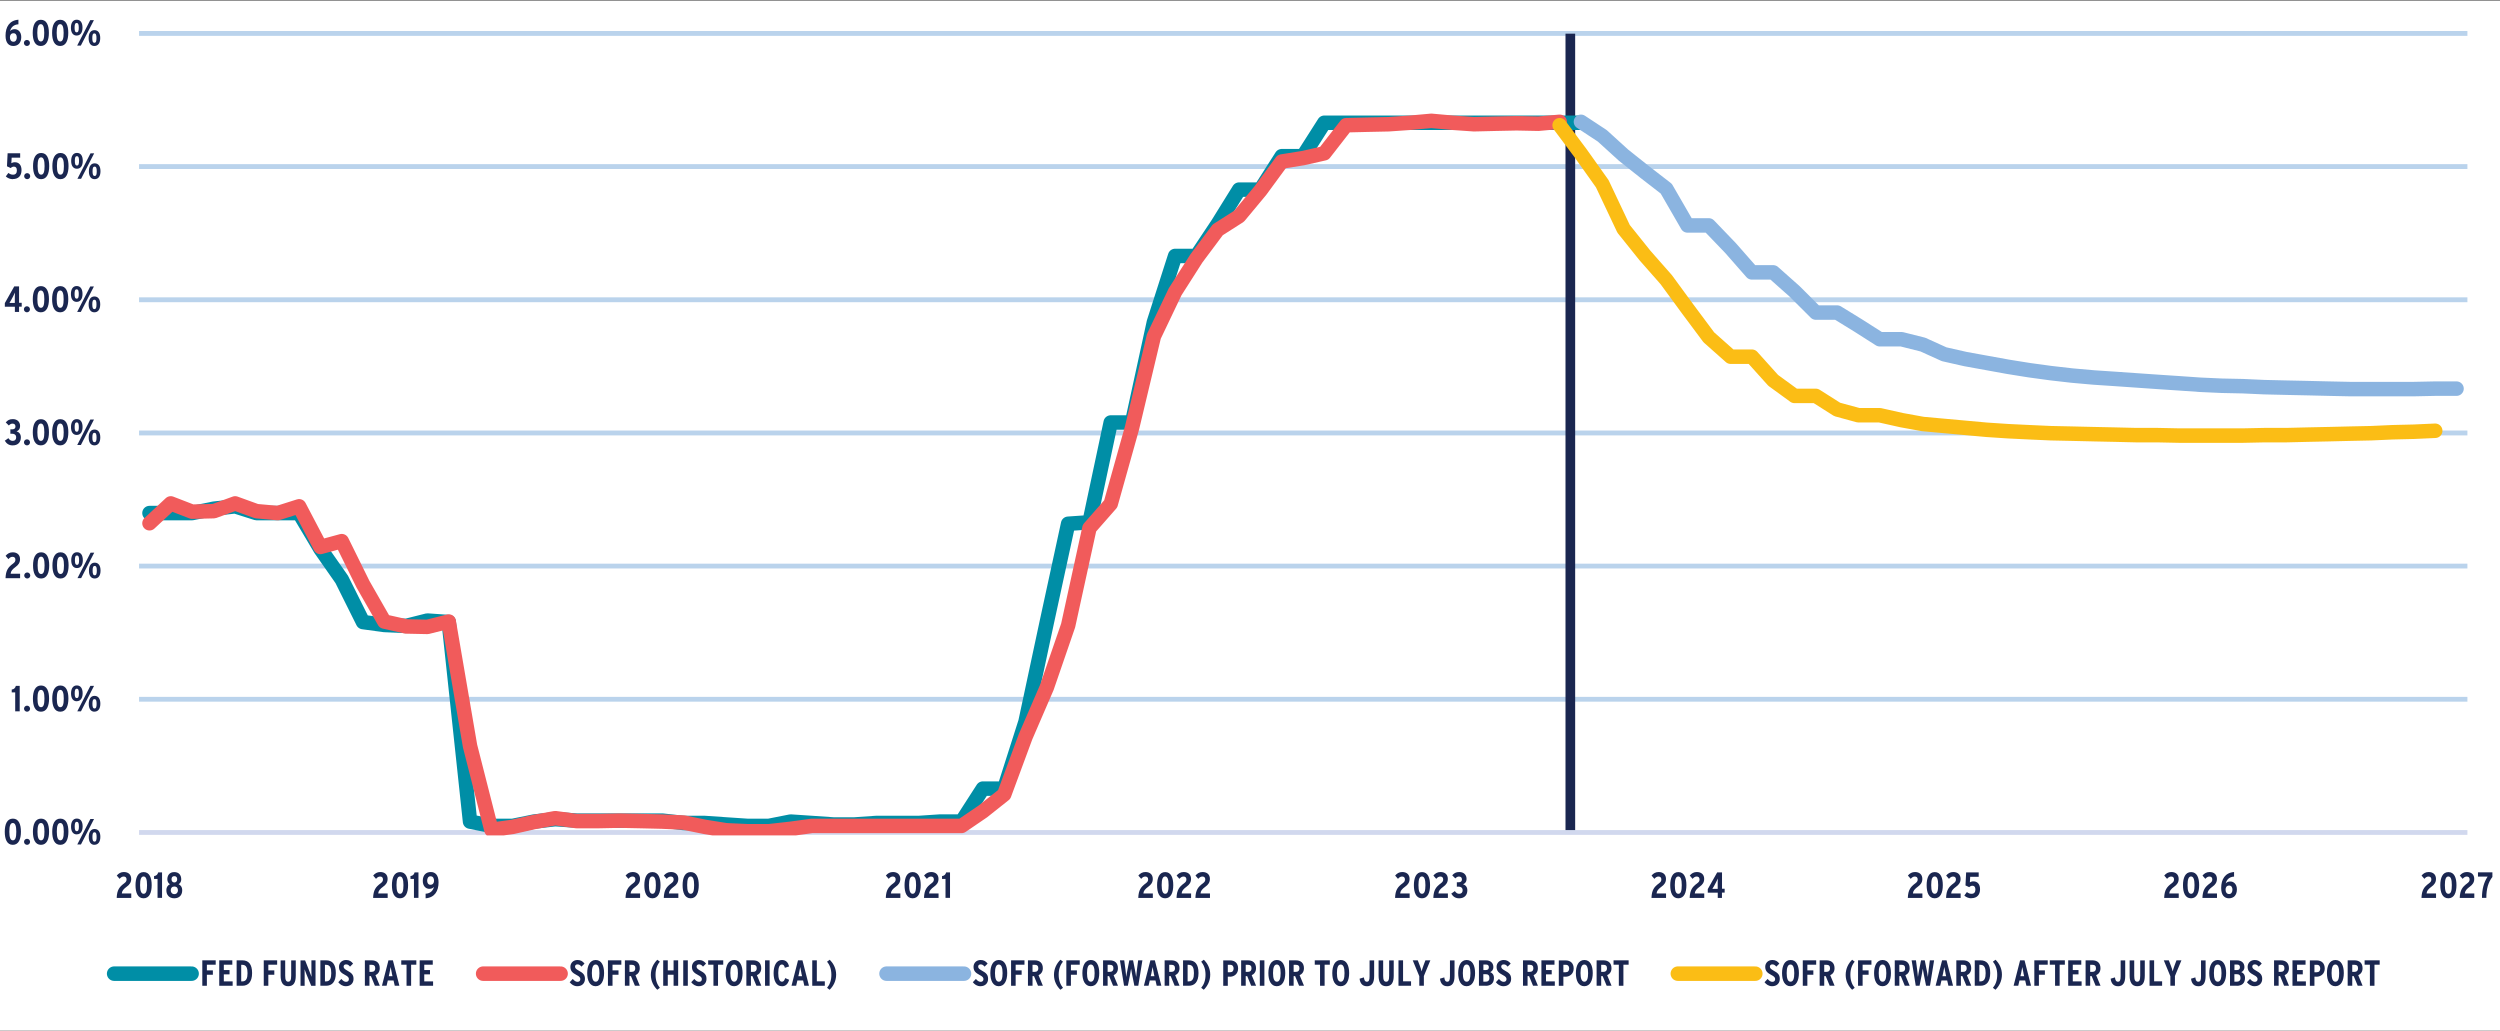 <?xml version="1.0" encoding="UTF-8"?>
<svg xmlns="http://www.w3.org/2000/svg" xmlns:xlink="http://www.w3.org/1999/xlink" id="Layer_1" viewBox="0 0 388.15 160">
  <rect x="0" y="0" width="388.15" height="160" fill="#333333" stroke="none"/>
  <defs>
    <style>.cls-1{clip-path:url(#clippath-45);}.cls-2{clip-path:url(#clippath-20);}.cls-3{clip-path:url(#clippath-11);}.cls-4{clip-path:url(#clippath-16);}.cls-5{clip-path:url(#clippath-33);}.cls-6{clip-path:url(#clippath-47);}.cls-7{stroke:#fbbd15;}.cls-7,.cls-8,.cls-9,.cls-10,.cls-11,.cls-12,.cls-13,.cls-14,.cls-15{fill:none;}.cls-7,.cls-8,.cls-11,.cls-12,.cls-13,.cls-14,.cls-15{stroke-linejoin:round;}.cls-7,.cls-11,.cls-13,.cls-15{stroke-linecap:round;stroke-width:2.25px;}.cls-16{clip-path:url(#clippath-41);}.cls-17{clip-path:url(#clippath-32);}.cls-18{clip-path:url(#clippath-2);}.cls-19{clip-path:url(#clippath-13);}.cls-20{clip-path:url(#clippath-37);}.cls-21{clip-path:url(#clippath-46);}.cls-22{clip-path:url(#clippath-25);}.cls-23{clip-path:url(#clippath-15);}.cls-24{clip-path:url(#clippath-6);}.cls-25{clip-path:url(#clippath-40);}.cls-26{clip-path:url(#clippath-26);}.cls-8{stroke:#d1d8ee;}.cls-8,.cls-12{stroke-width:.75px;}.cls-9,.cls-27,.cls-10,.cls-28{stroke-width:0px;}.cls-27{fill:#1a2650;}.cls-29{clip-path:url(#clippath-7);}.cls-30{clip-path:url(#clippath-21);}.cls-31{clip-path:url(#clippath-34);}.cls-32{clip-path:url(#clippath-1);}.cls-33{clip-path:url(#clippath-4);}.cls-34{clip-path:url(#clippath-38);}.cls-10{clip-rule:evenodd;}.cls-35{clip-path:url(#clippath-36);}.cls-36{clip-path:url(#clippath-27);}.cls-37{clip-path:url(#clippath-44);}.cls-38{clip-path:url(#clippath-12);}.cls-11{stroke:#8bb4e0;}.cls-12{stroke:#bad3ec;}.cls-39{clip-path:url(#clippath-24);}.cls-40{clip-path:url(#clippath-30);}.cls-41{clip-path:url(#clippath-22);}.cls-28{fill:#fff;fill-rule:evenodd;}.cls-42{clip-path:url(#clippath-9);}.cls-43{clip-path:url(#clippath-52);}.cls-13{stroke:#008ea6;}.cls-44{clip-path:url(#clippath);}.cls-45{clip-path:url(#clippath-50);}.cls-46{clip-path:url(#clippath-48);}.cls-47{clip-path:url(#clippath-39);}.cls-14{stroke:#1a2650;stroke-width:1.5px;}.cls-48{clip-path:url(#clippath-19);}.cls-49{clip-path:url(#clippath-31);}.cls-50{clip-path:url(#clippath-3);}.cls-51{clip-path:url(#clippath-43);}.cls-52{clip-path:url(#clippath-8);}.cls-53{clip-path:url(#clippath-29);}.cls-54{clip-path:url(#clippath-18);}.cls-55{clip-path:url(#clippath-14);}.cls-56{clip-path:url(#clippath-17);}.cls-57{clip-path:url(#clippath-5);}.cls-58{clip-path:url(#clippath-42);}.cls-59{clip-path:url(#clippath-10);}.cls-60{clip-path:url(#clippath-23);}.cls-61{clip-path:url(#clippath-49);}.cls-62{clip-path:url(#clippath-51);}.cls-63{clip-path:url(#clippath-28);}.cls-15{stroke:#f15b5b;}.cls-64{clip-path:url(#clippath-35);}</style>
    <clipPath id="clippath">
      <polygon class="cls-10" points="-.52 159.92 389.71 159.92 389.71 0 -.52 0 -.52 159.92 -.52 159.92"></polygon>
    </clipPath>
    <clipPath id="clippath-1">
      <polygon class="cls-10" points="-.52 159.92 389.71 159.92 389.71 0 -.52 0 -.52 159.92 -.52 159.92"></polygon>
    </clipPath>
    <clipPath id="clippath-2">
      <polygon class="cls-10" points="-.52 159.92 389.71 159.92 389.71 0 -.52 0 -.52 159.92 -.52 159.92"></polygon>
    </clipPath>
    <clipPath id="clippath-3">
      <polygon class="cls-10" points="21.51 129.7 383.54 129.7 383.54 5.19 21.51 5.19 21.51 129.7 21.51 129.7"></polygon>
    </clipPath>
    <clipPath id="clippath-4">
      <polygon class="cls-10" points="21.51 129.7 383.54 129.7 383.54 5.19 21.51 5.19 21.51 129.7 21.51 129.7"></polygon>
    </clipPath>
    <clipPath id="clippath-5">
      <polygon class="cls-10" points="21.51 129.7 383.54 129.7 383.54 5.19 21.51 5.19 21.51 129.7 21.51 129.7"></polygon>
    </clipPath>
    <clipPath id="clippath-6">
      <polygon class="cls-10" points="21.51 129.7 383.54 129.7 383.54 5.19 21.51 5.19 21.51 129.7 21.51 129.7"></polygon>
    </clipPath>
    <clipPath id="clippath-7">
      <polygon class="cls-10" points="-.52 159.92 389.71 159.92 389.71 0 -.52 0 -.52 159.92 -.52 159.92"></polygon>
    </clipPath>
    <clipPath id="clippath-8">
      <rect class="cls-9" x="-.52" width="390.23" height="159.92"></rect>
    </clipPath>
    <clipPath id="clippath-9">
      <polygon class="cls-10" points="-.52 159.92 389.71 159.92 389.71 0 -.52 0 -.52 159.92 -.52 159.92"></polygon>
    </clipPath>
    <clipPath id="clippath-10">
      <rect class="cls-9" x="-.52" width="390.23" height="159.92"></rect>
    </clipPath>
    <clipPath id="clippath-11">
      <polygon class="cls-10" points="-.52 159.92 389.71 159.92 389.71 0 -.52 0 -.52 159.92 -.52 159.92"></polygon>
    </clipPath>
    <clipPath id="clippath-12">
      <rect class="cls-9" x="-.52" width="390.23" height="159.92"></rect>
    </clipPath>
    <clipPath id="clippath-13">
      <polygon class="cls-10" points="-.52 159.92 389.71 159.92 389.71 0 -.52 0 -.52 159.92 -.52 159.92"></polygon>
    </clipPath>
    <clipPath id="clippath-14">
      <rect class="cls-9" x="-.52" width="390.23" height="159.92"></rect>
    </clipPath>
    <clipPath id="clippath-15">
      <polygon class="cls-10" points="-.52 159.92 389.71 159.92 389.71 0 -.52 0 -.52 159.92 -.52 159.92"></polygon>
    </clipPath>
    <clipPath id="clippath-16">
      <rect class="cls-9" x="-.52" width="390.23" height="159.92"></rect>
    </clipPath>
    <clipPath id="clippath-17">
      <polygon class="cls-10" points="-.52 159.92 389.71 159.92 389.71 0 -.52 0 -.52 159.92 -.52 159.92"></polygon>
    </clipPath>
    <clipPath id="clippath-18">
      <rect class="cls-9" x="-.52" width="390.23" height="159.92"></rect>
    </clipPath>
    <clipPath id="clippath-19">
      <polygon class="cls-10" points="-.52 159.92 389.71 159.92 389.71 0 -.52 0 -.52 159.92 -.52 159.92"></polygon>
    </clipPath>
    <clipPath id="clippath-20">
      <rect class="cls-9" x="-.52" width="390.23" height="159.92"></rect>
    </clipPath>
    <clipPath id="clippath-21">
      <polygon class="cls-10" points="-.52 159.92 389.71 159.92 389.71 0 -.52 0 -.52 159.92 -.52 159.92"></polygon>
    </clipPath>
    <clipPath id="clippath-22">
      <rect class="cls-9" x="-.52" width="390.23" height="159.92"></rect>
    </clipPath>
    <clipPath id="clippath-23">
      <polygon class="cls-10" points="-.52 159.92 389.71 159.92 389.71 0 -.52 0 -.52 159.92 -.52 159.92"></polygon>
    </clipPath>
    <clipPath id="clippath-24">
      <rect class="cls-9" x="-.52" width="390.23" height="159.92"></rect>
    </clipPath>
    <clipPath id="clippath-25">
      <polygon class="cls-10" points="-.52 159.92 389.71 159.92 389.71 0 -.52 0 -.52 159.92 -.52 159.92"></polygon>
    </clipPath>
    <clipPath id="clippath-26">
      <rect class="cls-9" x="-.52" width="390.23" height="159.92"></rect>
    </clipPath>
    <clipPath id="clippath-27">
      <polygon class="cls-10" points="-.52 159.92 389.71 159.92 389.71 0 -.52 0 -.52 159.92 -.52 159.92"></polygon>
    </clipPath>
    <clipPath id="clippath-28">
      <rect class="cls-9" x="-.52" width="390.23" height="159.92"></rect>
    </clipPath>
    <clipPath id="clippath-29">
      <polygon class="cls-10" points="-.52 159.92 389.71 159.92 389.71 0 -.52 0 -.52 159.92 -.52 159.92"></polygon>
    </clipPath>
    <clipPath id="clippath-30">
      <rect class="cls-9" x="-.52" width="390.23" height="159.92"></rect>
    </clipPath>
    <clipPath id="clippath-31">
      <polygon class="cls-10" points="-.52 159.92 389.71 159.92 389.71 0 -.52 0 -.52 159.92 -.52 159.92"></polygon>
    </clipPath>
    <clipPath id="clippath-32">
      <rect class="cls-9" x="-.52" width="390.23" height="159.92"></rect>
    </clipPath>
    <clipPath id="clippath-33">
      <polygon class="cls-10" points="-.52 159.92 389.71 159.92 389.71 0 -.52 0 -.52 159.92 -.52 159.92"></polygon>
    </clipPath>
    <clipPath id="clippath-34">
      <rect class="cls-9" x="-.52" width="390.23" height="159.92"></rect>
    </clipPath>
    <clipPath id="clippath-35">
      <polygon class="cls-10" points="-.52 159.92 389.71 159.92 389.71 0 -.52 0 -.52 159.92 -.52 159.92"></polygon>
    </clipPath>
    <clipPath id="clippath-36">
      <rect class="cls-9" x="-.52" width="390.23" height="159.92"></rect>
    </clipPath>
    <clipPath id="clippath-37">
      <polygon class="cls-10" points="-.52 159.92 389.71 159.92 389.71 0 -.52 0 -.52 159.92 -.52 159.92"></polygon>
    </clipPath>
    <clipPath id="clippath-38">
      <rect class="cls-9" x="-.52" width="390.23" height="159.92"></rect>
    </clipPath>
    <clipPath id="clippath-39">
      <polygon class="cls-10" points="-.52 159.92 389.71 159.92 389.71 0 -.52 0 -.52 159.92 -.52 159.92"></polygon>
    </clipPath>
    <clipPath id="clippath-40">
      <rect class="cls-9" x="-.52" width="390.23" height="159.92"></rect>
    </clipPath>
    <clipPath id="clippath-41">
      <polygon class="cls-10" points="-.52 159.92 389.71 159.92 389.71 0 -.52 0 -.52 159.92 -.52 159.92"></polygon>
    </clipPath>
    <clipPath id="clippath-42">
      <polygon class="cls-10" points="-.52 157.14 176.93 157.14 176.93 144.29 -.52 144.29 -.52 157.14 -.52 157.14"></polygon>
    </clipPath>
    <clipPath id="clippath-43">
      <rect class="cls-9" x="-.52" y="144.29" width="177.44" height="12.86"></rect>
    </clipPath>
    <clipPath id="clippath-44">
      <polygon class="cls-10" points="-.52 159.92 389.71 159.92 389.71 0 -.52 0 -.52 159.92 -.52 159.92"></polygon>
    </clipPath>
    <clipPath id="clippath-45">
      <polygon class="cls-10" points="-.52 157.14 255.5 157.14 255.5 144.29 -.52 144.29 -.52 157.14 -.52 157.14"></polygon>
    </clipPath>
    <clipPath id="clippath-46">
      <rect class="cls-9" x="-.52" y="144.29" width="256.01" height="12.86"></rect>
    </clipPath>
    <clipPath id="clippath-47">
      <polygon class="cls-10" points="-.52 159.92 389.71 159.92 389.71 0 -.52 0 -.52 159.92 -.52 159.92"></polygon>
    </clipPath>
    <clipPath id="clippath-48">
      <polygon class="cls-10" points="-.52 157.14 389.71 157.14 389.71 144.29 -.52 144.29 -.52 157.14 -.52 157.14"></polygon>
    </clipPath>
    <clipPath id="clippath-49">
      <rect class="cls-9" x="-.52" y="144.29" width="390.23" height="12.86"></rect>
    </clipPath>
    <clipPath id="clippath-50">
      <polygon class="cls-10" points="-.52 159.92 389.71 159.92 389.71 0 -.52 0 -.52 159.92 -.52 159.92"></polygon>
    </clipPath>
    <clipPath id="clippath-51">
      <polygon class="cls-10" points="-.52 157.14 389.71 157.14 389.71 144.29 -.52 144.29 -.52 157.14 -.52 157.14"></polygon>
    </clipPath>
    <clipPath id="clippath-52">
      <rect class="cls-9" x="-.52" y="144.29" width="390.23" height="12.86"></rect>
    </clipPath>
  </defs>
  <polygon class="cls-28" points="-.44 .08 389.79 .08 389.79 160 -.44 160 -.44 .08 -.44 .08"></polygon>
  <g class="cls-44">
    <path class="cls-12" d="m21.59,108.57h361.5M21.59,87.89h361.5M21.59,67.22h361.5M21.59,46.54h361.5M21.59,25.86h361.5M21.59,5.19h361.5"></path>
  </g>
  <g class="cls-32">
    <line class="cls-14" x1="243.81" y1="129.21" x2="243.81" y2="5.23"></line>
  </g>
  <g class="cls-18">
    <line class="cls-8" x1="21.59" y1="129.25" x2="383.09" y2="129.25"></line>
  </g>
  <g class="cls-50">
    <polyline class="cls-13" points="23.21 79.66 26.51 79.66 29.82 79.66 33.21 78.98 36.51 78.61 39.82 79.66 43.13 79.66 46.44 79.66 49.75 85.23 53.06 89.96 56.36 96.58 59.67 97.03 63.06 97.18 66.36 96.35 69.67 96.58 72.98 127.56 76.29 128.23 79.6 128.23 82.91 127.56 86.21 127.18 89.52 127.41 92.91 127.41 96.21 127.41 99.52 127.41 102.83 127.41 106.14 127.78 109.45 127.78 112.76 128.01 116.06 128.23 119.37 128.23 122.76 127.56 126.06 127.78 129.37 128.01 132.68 128.01 135.99 127.78 139.3 127.78 142.6 127.78 145.91 127.56 149.3 127.56 152.6 122.44 155.91 122.44 159.22 112.07 162.53 96.58 165.84 81.32 169.15 81.09 172.45 65.6 175.76 65.6 179.15 50.04 182.45 39.74 185.76 39.74 189.07 34.77 192.38 29.44 195.69 29.44 199 24.25 202.3 24.25 205.61 19.06 209 19.06 212.3 19.06 215.61 19.06 218.92 19.06 222.23 19.06 225.54 19.06 228.85 19.06 232.15 19.06 235.46 19.06 238.85 19.06 242.15 19.06 245.46 19.06"></polyline>
  </g>
  <g class="cls-33">
    <polyline class="cls-15" points="23.21 81.24 26.51 78.16 29.82 79.44 33.21 79.36 36.51 78.16 39.82 79.36 43.13 79.66 46.44 78.61 49.75 84.92 53.06 84.02 56.36 90.71 59.67 96.5 63.06 97.26 66.36 97.33 69.67 96.5 72.98 115.83 76.29 128.83 79.6 128.38 82.91 127.63 86.21 127.03 89.52 127.48 92.91 127.48 96.21 127.41 99.52 127.48 102.83 127.56 106.14 127.71 109.45 128.38 112.76 128.91 116.06 129.06 119.37 129.06 122.76 128.68 126.06 128.23 129.37 128.23 132.68 128.23 135.99 128.23 139.3 128.23 142.6 128.23 145.91 128.23 149.3 128.23 152.6 125.98 155.91 123.35 159.22 114.4 162.53 106.73 165.84 97.11 169.15 81.99 172.45 78.23 175.76 66.43 179.15 52.22 182.45 45.3 185.76 40.11 189.07 35.68 192.38 33.57 195.69 29.59 199 25.08 202.3 24.55 205.61 23.8 209 19.44 212.3 19.36 215.61 19.29 218.92 19.06 222.23 18.76 225.54 19.06 228.85 19.29 232.15 19.21 235.46 19.14 238.85 19.21 242.15 18.91"></polyline>
  </g>
  <g class="cls-57">
    <polyline class="cls-11" points="245.46 18.91 248.77 21.09 252.08 24.1 255.39 26.73 258.7 29.29 262 35 265.31 35 268.7 38.53 272 42.29 275.31 42.29 278.62 45.23 281.93 48.53 285.24 48.53 288.54 50.56 291.85 52.67 295.24 52.67 298.54 53.5 301.85 55 305.16 55.75 308.47 56.35 311.78 56.95 315.09 57.48 318.39 57.93 321.7 58.31 325.09 58.61 328.39 58.83 331.7 59.06 335.01 59.29 338.32 59.51 341.63 59.74 344.94 59.89 348.24 59.96 351.55 60.11 354.94 60.19 358.24 60.26 361.55 60.34 364.86 60.41 368.17 60.41 371.48 60.41 374.79 60.41 378.09 60.34 381.4 60.34"></polyline>
  </g>
  <g class="cls-24">
    <polyline class="cls-7" points="242.15 19.44 245.46 23.87 248.77 28.53 252.08 35.53 255.39 39.66 258.7 43.42 262 47.93 265.31 52.37 268.7 55.38 272 55.38 275.31 59.06 278.62 61.47 281.93 61.47 285.24 63.57 288.54 64.47 291.85 64.47 295.24 65.23 298.54 65.83 301.85 66.13 305.16 66.43 308.47 66.73 311.78 66.95 315.09 67.11 318.39 67.26 321.7 67.33 325.09 67.41 328.39 67.48 331.7 67.56 335.01 67.56 338.32 67.63 341.63 67.63 344.94 67.63 348.24 67.63 351.55 67.56 354.94 67.56 358.24 67.48 361.55 67.41 364.86 67.33 368.17 67.26 371.48 67.11 374.79 67.03 378.09 66.88"></polyline>
  </g>
  <g class="cls-29">
    <g class="cls-52">
      <path class="cls-27" d="m1.99,131.17c-.92,0-1.25-.9-1.25-2.03s.34-2.04,1.26-2.04,1.25.9,1.25,2.03-.34,2.04-1.26,2.04Zm0-3.39c-.38,0-.54.45-.54,1.34s.16,1.35.55,1.35.53-.45.53-1.34-.16-1.35-.54-1.35Z"></path>
      <path class="cls-27" d="m4.2,131.17c-.25,0-.47-.21-.47-.47s.21-.47.47-.47.47.21.47.47-.21.47-.47.47Z"></path>
      <path class="cls-27" d="m6.36,131.17c-.92,0-1.25-.9-1.25-2.03s.34-2.04,1.26-2.04,1.25.9,1.25,2.03-.34,2.04-1.26,2.04Zm0-3.39c-.38,0-.54.45-.54,1.34s.16,1.35.55,1.35.53-.45.53-1.34-.16-1.35-.54-1.35Z"></path>
      <path class="cls-27" d="m9.36,131.17c-.92,0-1.25-.9-1.25-2.03s.34-2.04,1.26-2.04,1.25.9,1.25,2.03-.34,2.04-1.26,2.04Zm0-3.39c-.38,0-.54.45-.54,1.34s.16,1.35.55,1.35.53-.45.53-1.34-.16-1.35-.54-1.35Z"></path>
      <path class="cls-27" d="m11.92,129.55c-.58,0-.89-.47-.89-1.22s.31-1.24.9-1.24.9.47.9,1.22-.32,1.23-.91,1.23Zm0-1.95c-.25,0-.32.25-.32.72s.07.73.33.73.32-.29.32-.72c0-.47-.07-.73-.33-.73Zm.65,3.51h-.57l2.03-3.95h.57l-2.03,3.95Zm2.1.06c-.58,0-.89-.47-.89-1.22s.31-1.24.9-1.24.9.47.9,1.22-.32,1.23-.91,1.23Zm0-1.95c-.25,0-.32.25-.32.72s.07.73.33.73.32-.29.32-.72c0-.47-.07-.73-.33-.73Z"></path>
    </g>
  </g>
  <g class="cls-42">
    <g class="cls-59">
      <path class="cls-27" d="m2.36,110.44v-2.94h-.54v-.44c.39-.04.56-.28.64-.57h.6v3.95h-.71Z"></path>
      <path class="cls-27" d="m4.2,110.5c-.25,0-.47-.21-.47-.47s.21-.47.47-.47.47.21.47.47-.21.47-.47.47Z"></path>
      <path class="cls-27" d="m6.36,110.5c-.92,0-1.25-.9-1.25-2.03s.34-2.04,1.26-2.04,1.25.9,1.25,2.03-.34,2.04-1.26,2.04Zm0-3.39c-.38,0-.54.45-.54,1.34s.16,1.35.55,1.35.53-.45.53-1.34-.16-1.35-.54-1.35Z"></path>
      <path class="cls-27" d="m9.36,110.5c-.92,0-1.25-.9-1.25-2.03s.34-2.04,1.26-2.04,1.25.9,1.25,2.03-.34,2.04-1.26,2.04Zm0-3.39c-.38,0-.54.45-.54,1.34s.16,1.35.55,1.35.53-.45.53-1.34-.16-1.35-.54-1.35Z"></path>
      <path class="cls-27" d="m11.92,108.88c-.58,0-.89-.47-.89-1.22s.31-1.24.9-1.24.9.47.9,1.22-.32,1.23-.91,1.23Zm0-1.95c-.25,0-.32.25-.32.72s.07.73.33.73.32-.29.32-.72c0-.47-.07-.73-.33-.73Zm.65,3.51h-.57l2.03-3.95h.57l-2.03,3.95Zm2.1.06c-.58,0-.89-.47-.89-1.22s.31-1.24.9-1.24.9.47.9,1.22-.32,1.23-.91,1.23Zm0-1.95c-.25,0-.32.25-.32.72s.07.73.33.73.32-.29.32-.72c0-.47-.07-.73-.33-.73Z"></path>
    </g>
  </g>
  <g class="cls-3">
    <g class="cls-38">
      <path class="cls-27" d="m.86,89.76c.04-1.21.42-1.71,1.16-2.25.27-.2.37-.36.37-.6,0-.31-.16-.46-.45-.46-.25,0-.45.14-.63.36l-.44-.51c.27-.33.62-.55,1.1-.55.68,0,1.14.38,1.14,1.07,0,.55-.27.89-.65,1.17-.54.4-.78.67-.81,1.09h1.47v.69H.86Z"></path>
      <path class="cls-27" d="m4.23,89.82c-.25,0-.47-.21-.47-.47s.21-.47.47-.47.47.21.47.47-.21.47-.47.47Z"></path>
      <path class="cls-27" d="m6.38,89.82c-.92,0-1.25-.9-1.25-2.03s.34-2.04,1.26-2.04,1.25.9,1.25,2.03-.34,2.04-1.26,2.04Zm0-3.39c-.38,0-.54.45-.54,1.34s.16,1.35.55,1.35.53-.45.53-1.34-.16-1.35-.54-1.35Z"></path>
      <path class="cls-27" d="m9.39,89.82c-.92,0-1.25-.9-1.25-2.03s.34-2.04,1.26-2.04,1.25.9,1.25,2.03-.34,2.04-1.26,2.04Zm0-3.39c-.38,0-.54.45-.54,1.34s.16,1.35.55,1.35.53-.45.53-1.34-.16-1.35-.54-1.35Z"></path>
      <path class="cls-27" d="m11.95,88.2c-.58,0-.89-.47-.89-1.22s.31-1.24.9-1.24.9.47.9,1.23-.32,1.23-.91,1.23Zm0-1.95c-.25,0-.32.25-.32.72s.07.73.33.73.32-.29.32-.72c0-.47-.07-.73-.33-.73Zm.65,3.51h-.57l2.03-3.95h.57l-2.03,3.95Zm2.1.06c-.58,0-.89-.47-.89-1.22s.31-1.24.9-1.24.9.47.9,1.23-.32,1.23-.91,1.23Zm0-1.95c-.25,0-.32.25-.32.72s.07.73.33.73.32-.29.32-.72c0-.47-.07-.73-.33-.73Z"></path>
    </g>
  </g>
  <g class="cls-19">
    <g class="cls-55">
      <path class="cls-27" d="m1.95,69.15c-.53,0-.9-.23-1.21-.72l.56-.4c.21.31.41.42.68.42.34,0,.53-.21.53-.54,0-.4-.27-.57-.63-.57h-.27v-.68h.28c.33,0,.51-.15.51-.43,0-.26-.12-.46-.46-.46-.21,0-.37.09-.57.29l-.48-.48c.29-.32.56-.51,1.1-.51.68,0,1.13.42,1.13,1.08,0,.45-.23.7-.55.82.34.1.67.38.67.93,0,.77-.47,1.25-1.26,1.25Z"></path>
      <path class="cls-27" d="m4.19,69.15c-.25,0-.47-.21-.47-.47s.21-.47.47-.47.47.21.47.47-.21.47-.47.47Z"></path>
      <path class="cls-27" d="m6.34,69.15c-.92,0-1.25-.9-1.25-2.03s.34-2.04,1.26-2.04,1.25.9,1.25,2.03-.34,2.04-1.26,2.04Zm0-3.39c-.38,0-.54.45-.54,1.34s.16,1.35.55,1.35.53-.45.53-1.34-.16-1.35-.54-1.35Z"></path>
      <path class="cls-27" d="m9.35,69.15c-.92,0-1.25-.9-1.25-2.03s.34-2.04,1.26-2.04,1.25.9,1.25,2.03-.34,2.04-1.26,2.04Zm0-3.39c-.38,0-.54.45-.54,1.34s.16,1.35.55,1.35.53-.45.53-1.34-.16-1.35-.54-1.35Z"></path>
      <path class="cls-27" d="m11.91,67.53c-.58,0-.89-.47-.89-1.22s.31-1.24.9-1.24.9.47.9,1.23-.32,1.23-.91,1.23Zm0-1.95c-.25,0-.32.25-.32.72s.07.73.33.73.32-.29.32-.72c0-.47-.07-.73-.33-.73Zm.65,3.51h-.57l2.03-3.95h.57l-2.03,3.95Zm2.1.06c-.58,0-.89-.47-.89-1.22s.31-1.24.9-1.24.9.47.9,1.23-.32,1.23-.91,1.23Zm0-1.95c-.25,0-.32.25-.32.72s.07.73.33.73.32-.29.32-.72c0-.47-.07-.73-.33-.73Z"></path>
    </g>
  </g>
  <g class="cls-23">
    <g class="cls-4">
      <path class="cls-27" d="m2.96,47.62v.81h-.65v-.81H.75v-.56l1.46-2.59h.75v2.54h.41v.6h-.41Zm-.91-1.63l-.31.58c-.08.15-.19.34-.27.46.11,0,.29,0,.46,0h.37v-.95c0-.29,0-.47.02-.66-.06.15-.15.35-.28.59Z"></path>
      <path class="cls-27" d="m4.18,48.49c-.25,0-.47-.21-.47-.47s.21-.47.47-.47.47.21.47.47-.21.47-.47.47Z"></path>
      <path class="cls-27" d="m6.34,48.49c-.92,0-1.25-.9-1.25-2.03s.34-2.04,1.26-2.04,1.25.9,1.25,2.03-.34,2.04-1.26,2.04Zm0-3.39c-.38,0-.54.45-.54,1.34s.16,1.35.55,1.35.53-.45.53-1.34-.16-1.35-.54-1.35Z"></path>
      <path class="cls-27" d="m9.34,48.49c-.92,0-1.25-.9-1.25-2.03s.34-2.04,1.26-2.04,1.25.9,1.25,2.03-.34,2.04-1.26,2.04Zm0-3.39c-.38,0-.54.45-.54,1.34s.16,1.35.55,1.35.53-.45.53-1.34-.16-1.35-.54-1.35Z"></path>
      <path class="cls-27" d="m11.9,46.87c-.58,0-.89-.47-.89-1.22s.31-1.24.9-1.24.9.47.9,1.23-.32,1.23-.91,1.23Zm0-1.95c-.25,0-.32.25-.32.72s.07.73.33.73.32-.29.32-.72c0-.47-.07-.73-.33-.73Zm.65,3.51h-.57l2.03-3.95h.57l-2.03,3.95Zm2.1.06c-.58,0-.89-.47-.89-1.22s.31-1.24.9-1.24.9.47.9,1.23-.32,1.23-.91,1.23Zm0-1.95c-.25,0-.32.25-.32.72s.07.73.33.73.32-.29.32-.72c0-.47-.07-.73-.33-.73Z"></path>
    </g>
  </g>
  <g class="cls-56">
    <g class="cls-54">
      <path class="cls-27" d="m1.99,27.82c-.4,0-.81-.16-1.09-.43l.4-.54c.27.2.46.27.73.27.41,0,.59-.26.59-.66s-.17-.59-.46-.59c-.19,0-.35.08-.5.22l-.58-.27.1-2.02h1.95v.68h-1.32l-.05.86c.14-.09.3-.15.56-.15.58,0,1.02.4,1.02,1.22,0,.89-.49,1.39-1.34,1.39Z"></path>
      <path class="cls-27" d="m4.22,27.82c-.25,0-.47-.21-.47-.47s.21-.47.47-.47.47.21.47.47-.21.47-.47.47Z"></path>
      <path class="cls-27" d="m6.38,27.82c-.92,0-1.25-.9-1.25-2.03s.34-2.04,1.26-2.04,1.25.9,1.25,2.03-.34,2.04-1.26,2.04Zm0-3.39c-.38,0-.54.45-.54,1.34s.16,1.35.55,1.35.53-.45.53-1.34-.16-1.35-.54-1.35Z"></path>
      <path class="cls-27" d="m9.38,27.82c-.92,0-1.25-.9-1.25-2.03s.34-2.04,1.26-2.04,1.25.9,1.25,2.03-.34,2.04-1.26,2.04Zm0-3.39c-.38,0-.54.45-.54,1.34s.16,1.35.55,1.35.53-.45.53-1.34-.16-1.35-.54-1.35Z"></path>
      <path class="cls-27" d="m11.94,26.2c-.58,0-.89-.47-.89-1.22s.31-1.24.9-1.24.9.47.9,1.23-.32,1.23-.91,1.23Zm0-1.95c-.25,0-.32.25-.32.72s.07.73.33.73.32-.29.32-.72c0-.47-.07-.73-.33-.73Zm.65,3.51h-.57l2.03-3.95h.57l-2.03,3.95Zm2.1.06c-.58,0-.89-.47-.89-1.22s.31-1.24.9-1.24.9.47.9,1.23-.32,1.23-.91,1.23Zm0-1.95c-.25,0-.32.25-.32.72s.07.73.33.73.32-.29.32-.72c0-.47-.07-.73-.33-.73Z"></path>
    </g>
  </g>
  <g class="cls-48">
    <g class="cls-2">
      <path class="cls-27" d="m2.07,7.14c-.69,0-1.21-.46-1.21-1.6,0-1.35.6-2.37,2-2.48v.71c-.82.05-1.17.56-1.3,1.06.19-.21.4-.3.73-.3.52,0,1.01.42,1.01,1.23,0,.9-.5,1.38-1.24,1.38Zm.03-1.98c-.39,0-.56.29-.56.62,0,.38.15.7.56.7.34,0,.51-.32.51-.68s-.17-.64-.51-.64Z"></path>
      <path class="cls-27" d="m4.18,7.14c-.25,0-.47-.21-.47-.47s.21-.47.47-.47.47.21.47.47-.21.47-.47.47Z"></path>
      <path class="cls-27" d="m6.33,7.14c-.92,0-1.25-.9-1.25-2.03s.34-2.04,1.26-2.04,1.25.9,1.25,2.03-.34,2.04-1.26,2.04Zm0-3.39c-.38,0-.54.45-.54,1.34s.16,1.35.55,1.35.53-.45.53-1.34-.16-1.35-.54-1.35Z"></path>
      <path class="cls-27" d="m9.34,7.14c-.92,0-1.25-.9-1.25-2.03s.34-2.04,1.26-2.04,1.25.9,1.25,2.03-.34,2.04-1.26,2.04Zm0-3.39c-.38,0-.54.45-.54,1.34s.16,1.35.55,1.35.53-.45.53-1.34-.16-1.35-.54-1.35Z"></path>
      <path class="cls-27" d="m11.9,5.52c-.58,0-.89-.47-.89-1.22s.31-1.24.9-1.24.9.47.9,1.23-.32,1.23-.91,1.23Zm0-1.95c-.25,0-.32.25-.32.72s.07.73.33.73.32-.29.32-.72c0-.47-.07-.73-.33-.73Zm.65,3.51h-.57l2.03-3.95h.57l-2.03,3.95Zm2.1.06c-.58,0-.89-.47-.89-1.22s.31-1.24.9-1.24.9.47.9,1.23-.32,1.23-.91,1.23Zm0-1.95c-.25,0-.32.25-.32.72s.07.73.33.73.32-.29.32-.72c0-.47-.07-.73-.33-.73Z"></path>
    </g>
  </g>
  <g class="cls-30">
    <g class="cls-41">
      <path class="cls-27" d="m18.12,139.4c.04-1.21.42-1.71,1.16-2.25.27-.2.37-.36.37-.6,0-.31-.16-.46-.45-.46-.25,0-.45.14-.63.36l-.44-.51c.27-.33.62-.55,1.1-.55.68,0,1.14.38,1.14,1.07,0,.55-.27.89-.65,1.17-.54.4-.78.67-.81,1.09h1.47v.69h-2.26Z"></path>
      <path class="cls-27" d="m22.29,139.47c-.92,0-1.25-.9-1.25-2.03s.34-2.04,1.26-2.04,1.25.9,1.25,2.03-.34,2.04-1.26,2.04Zm0-3.39c-.38,0-.54.45-.54,1.34s.16,1.35.55,1.35.53-.45.53-1.34-.16-1.35-.54-1.35Z"></path>
      <path class="cls-27" d="m24.46,139.4v-2.94h-.54v-.44c.39-.04.56-.28.64-.57h.6v3.95h-.71Z"></path>
      <path class="cls-27" d="m27.07,139.47c-.83,0-1.24-.54-1.24-1.24,0-.52.26-.81.56-.95-.23-.12-.41-.4-.41-.75,0-.66.37-1.13,1.08-1.13s1.08.47,1.08,1.13c0,.36-.18.62-.41.75.3.14.56.43.56.95,0,.71-.41,1.24-1.24,1.24Zm0-1.83c-.36,0-.56.23-.56.59,0,.33.21.59.56.59s.56-.26.56-.59c0-.36-.2-.59-.56-.59Zm0-1.61c-.33,0-.44.22-.44.49s.15.49.44.49.44-.22.44-.49-.11-.49-.44-.49Z"></path>
    </g>
  </g>
  <g class="cls-60">
    <g class="cls-39">
      <path class="cls-27" d="m57.93,139.4c.04-1.21.42-1.71,1.16-2.25.27-.2.37-.36.37-.6,0-.31-.16-.46-.45-.46-.25,0-.45.14-.63.36l-.44-.51c.27-.33.62-.55,1.1-.55.68,0,1.14.38,1.14,1.07,0,.55-.27.89-.65,1.17-.54.4-.78.67-.81,1.09h1.47v.69h-2.26Z"></path>
      <path class="cls-27" d="m62.1,139.47c-.92,0-1.25-.9-1.25-2.03s.34-2.04,1.26-2.04,1.25.9,1.25,2.03-.34,2.04-1.26,2.04Zm0-3.39c-.38,0-.54.45-.54,1.34s.16,1.35.55,1.35.53-.45.53-1.34-.16-1.35-.54-1.35Z"></path>
      <path class="cls-27" d="m64.27,139.4v-2.94h-.54v-.44c.39-.04.56-.28.64-.57h.6v3.95h-.71Z"></path>
      <path class="cls-27" d="m66.08,139.47v-.71c.82-.04,1.17-.56,1.3-1.06-.19.21-.4.3-.73.3-.52,0-1.01-.42-1.01-1.23,0-.9.5-1.38,1.24-1.38.69,0,1.21.46,1.21,1.6,0,1.35-.6,2.37-2,2.48Zm.75-3.42c-.34,0-.51.32-.51.68s.17.64.51.64c.39,0,.56-.29.56-.62,0-.38-.15-.7-.56-.7Z"></path>
    </g>
  </g>
  <g class="cls-22">
    <g class="cls-26">
      <path class="cls-27" d="m97.12,139.4c.04-1.21.42-1.71,1.16-2.25.27-.2.37-.36.37-.6,0-.31-.16-.46-.45-.46-.25,0-.45.14-.63.36l-.44-.51c.27-.33.62-.55,1.1-.55.68,0,1.14.38,1.14,1.07,0,.55-.27.89-.65,1.17-.54.4-.78.67-.81,1.09h1.47v.69h-2.26Z"></path>
      <path class="cls-27" d="m101.29,139.47c-.92,0-1.25-.9-1.25-2.03s.34-2.04,1.26-2.04,1.25.9,1.25,2.03-.34,2.04-1.26,2.04Zm0-3.39c-.38,0-.54.45-.54,1.34s.16,1.35.55,1.35.53-.45.53-1.34-.16-1.35-.54-1.35Z"></path>
      <path class="cls-27" d="m103.06,139.4c.04-1.21.42-1.71,1.16-2.25.27-.2.37-.36.37-.6,0-.31-.16-.46-.45-.46-.25,0-.45.14-.63.36l-.44-.51c.27-.33.62-.55,1.1-.55.68,0,1.14.38,1.14,1.07,0,.55-.27.89-.65,1.17-.54.4-.78.67-.81,1.09h1.47v.69h-2.26Z"></path>
      <path class="cls-27" d="m107.23,139.47c-.92,0-1.25-.9-1.25-2.03s.34-2.04,1.26-2.04,1.25.9,1.25,2.03-.34,2.04-1.26,2.04Zm0-3.39c-.38,0-.54.45-.54,1.34s.16,1.35.55,1.35.53-.45.53-1.34-.16-1.35-.54-1.35Z"></path>
    </g>
  </g>
  <g class="cls-36">
    <g class="cls-63">
      <path class="cls-27" d="m137.53,139.4c.04-1.21.42-1.71,1.16-2.25.27-.2.37-.36.37-.6,0-.31-.16-.46-.45-.46-.25,0-.45.14-.63.36l-.44-.51c.27-.33.62-.55,1.1-.55.68,0,1.14.38,1.14,1.07,0,.55-.27.89-.65,1.17-.54.4-.78.67-.81,1.09h1.47v.69h-2.26Z"></path>
      <path class="cls-27" d="m141.69,139.47c-.92,0-1.25-.9-1.25-2.03s.34-2.04,1.26-2.04,1.25.9,1.25,2.03-.34,2.04-1.26,2.04Zm0-3.39c-.38,0-.54.45-.54,1.34s.16,1.35.55,1.35.53-.45.53-1.34-.16-1.35-.54-1.35Z"></path>
      <path class="cls-27" d="m143.46,139.4c.04-1.21.42-1.71,1.16-2.25.27-.2.37-.36.37-.6,0-.31-.16-.46-.45-.46-.25,0-.45.14-.63.36l-.44-.51c.27-.33.62-.55,1.1-.55.68,0,1.14.38,1.14,1.07,0,.55-.27.89-.65,1.17-.54.4-.78.67-.81,1.09h1.47v.69h-2.26Z"></path>
      <path class="cls-27" d="m146.8,139.4v-2.94h-.54v-.44c.39-.04.56-.28.64-.57h.6v3.95h-.71Z"></path>
    </g>
  </g>
  <g class="cls-53">
    <g class="cls-40">
      <path class="cls-27" d="m176.73,139.4c.04-1.21.42-1.71,1.16-2.25.27-.2.37-.36.37-.6,0-.31-.16-.46-.45-.46-.25,0-.45.14-.63.36l-.44-.51c.27-.33.62-.55,1.1-.55.68,0,1.14.38,1.14,1.07,0,.55-.27.89-.65,1.17-.54.4-.78.67-.81,1.09h1.47v.69h-2.26Z"></path>
      <path class="cls-27" d="m180.9,139.47c-.92,0-1.25-.9-1.25-2.03s.34-2.04,1.26-2.04,1.25.9,1.25,2.03-.34,2.04-1.26,2.04Zm0-3.39c-.38,0-.54.45-.54,1.34s.16,1.35.55,1.35.53-.45.53-1.34-.16-1.35-.54-1.35Z"></path>
      <path class="cls-27" d="m182.67,139.4c.04-1.21.42-1.71,1.16-2.25.27-.2.37-.36.37-.6,0-.31-.16-.46-.45-.46-.25,0-.45.14-.63.36l-.44-.51c.27-.33.62-.55,1.1-.55.68,0,1.14.38,1.14,1.07,0,.55-.27.89-.65,1.17-.54.4-.78.67-.81,1.09h1.47v.69h-2.26Z"></path>
      <path class="cls-27" d="m185.6,139.4c.04-1.21.42-1.71,1.16-2.25.27-.2.37-.36.37-.6,0-.31-.16-.46-.45-.46-.25,0-.45.14-.63.36l-.44-.51c.27-.33.62-.55,1.1-.55.68,0,1.14.38,1.14,1.07,0,.55-.27.89-.65,1.17-.54.4-.78.67-.81,1.09h1.47v.69h-2.26Z"></path>
    </g>
  </g>
  <g class="cls-49">
    <g class="cls-17">
      <path class="cls-27" d="m216.6,139.4c.04-1.21.42-1.71,1.16-2.25.27-.2.37-.36.37-.6,0-.31-.16-.46-.45-.46-.25,0-.45.14-.63.36l-.44-.51c.27-.33.62-.55,1.1-.55.68,0,1.14.38,1.14,1.07,0,.55-.27.89-.65,1.17-.54.4-.78.67-.81,1.09h1.47v.69h-2.26Z"></path>
      <path class="cls-27" d="m220.77,139.47c-.92,0-1.25-.9-1.25-2.03s.34-2.04,1.26-2.04,1.25.9,1.25,2.03-.34,2.04-1.26,2.04Zm0-3.39c-.38,0-.54.45-.54,1.34s.16,1.35.55,1.35.53-.45.53-1.34-.16-1.35-.54-1.35Z"></path>
      <path class="cls-27" d="m222.54,139.4c.04-1.21.42-1.71,1.16-2.25.27-.2.37-.36.37-.6,0-.31-.16-.46-.45-.46-.25,0-.45.14-.63.36l-.44-.51c.27-.33.62-.55,1.1-.55.68,0,1.14.38,1.14,1.07,0,.55-.27.89-.65,1.17-.54.4-.78.67-.81,1.09h1.47v.69h-2.26Z"></path>
      <path class="cls-27" d="m226.53,139.47c-.53,0-.9-.23-1.21-.72l.56-.4c.21.31.41.42.68.42.34,0,.53-.21.53-.54,0-.4-.27-.57-.63-.57h-.27v-.68h.28c.33,0,.51-.15.51-.43,0-.26-.12-.46-.46-.46-.21,0-.37.09-.57.29l-.48-.48c.29-.32.56-.51,1.1-.51.68,0,1.13.42,1.13,1.08,0,.45-.23.7-.55.82.34.1.67.38.67.93,0,.77-.47,1.25-1.26,1.25Z"></path>
    </g>
  </g>
  <g class="cls-5">
    <g class="cls-31">
      <path class="cls-27" d="m256.41,139.4c.04-1.21.42-1.71,1.16-2.25.27-.2.37-.36.37-.6,0-.31-.16-.46-.45-.46-.25,0-.45.14-.63.36l-.44-.51c.27-.33.62-.55,1.1-.55.68,0,1.14.38,1.14,1.07,0,.55-.27.89-.65,1.17-.54.4-.78.67-.81,1.09h1.47v.69h-2.26Z"></path>
      <path class="cls-27" d="m260.57,139.47c-.92,0-1.25-.9-1.25-2.03s.34-2.04,1.26-2.04,1.25.9,1.25,2.03-.34,2.04-1.26,2.04Zm0-3.39c-.38,0-.54.45-.54,1.34s.16,1.35.55,1.35.53-.45.53-1.34-.16-1.35-.54-1.35Z"></path>
      <path class="cls-27" d="m262.34,139.4c.04-1.21.42-1.71,1.16-2.25.27-.2.37-.36.37-.6,0-.31-.16-.46-.45-.46-.25,0-.45.14-.63.36l-.44-.51c.27-.33.62-.55,1.1-.55.68,0,1.14.38,1.14,1.07,0,.55-.27.89-.65,1.17-.54.4-.78.67-.81,1.09h1.47v.69h-2.26Z"></path>
      <path class="cls-27" d="m267.35,138.6v.81h-.65v-.81h-1.55v-.56l1.46-2.59h.75v2.54h.41v.6h-.41Zm-.91-1.63l-.31.58c-.08.15-.19.34-.27.46.11,0,.29,0,.46,0h.37v-.95c0-.29,0-.47.02-.66-.06.15-.15.35-.28.59Z"></path>
    </g>
  </g>
  <g class="cls-64">
    <g class="cls-35">
      <path class="cls-27" d="m296.21,139.4c.04-1.21.42-1.71,1.16-2.25.27-.2.37-.36.37-.6,0-.31-.16-.46-.45-.46-.25,0-.45.14-.63.36l-.44-.51c.27-.33.62-.55,1.1-.55.68,0,1.14.38,1.14,1.07,0,.55-.27.89-.65,1.17-.54.4-.78.67-.81,1.09h1.47v.69h-2.26Z"></path>
      <path class="cls-27" d="m300.38,139.47c-.92,0-1.25-.9-1.25-2.03s.34-2.04,1.26-2.04,1.25.9,1.25,2.03-.34,2.04-1.26,2.04Zm0-3.39c-.38,0-.54.45-.54,1.34s.16,1.35.55,1.35.53-.45.53-1.34-.16-1.35-.54-1.35Z"></path>
      <path class="cls-27" d="m302.15,139.4c.04-1.21.42-1.71,1.16-2.25.27-.2.37-.36.37-.6,0-.31-.16-.46-.45-.46-.25,0-.45.14-.63.36l-.44-.51c.27-.33.62-.55,1.1-.55.68,0,1.14.38,1.14,1.07,0,.55-.27.89-.65,1.17-.54.4-.78.67-.81,1.09h1.47v.69h-2.26Z"></path>
      <path class="cls-27" d="m306.07,139.47c-.4,0-.81-.16-1.09-.43l.4-.54c.27.2.46.27.73.27.41,0,.59-.26.59-.66s-.17-.59-.46-.59c-.19,0-.35.08-.5.22l-.58-.27.1-2.02h1.95v.68h-1.32l-.05.86c.14-.09.3-.15.56-.15.58,0,1.02.4,1.02,1.22,0,.89-.49,1.39-1.34,1.39Z"></path>
    </g>
  </g>
  <g class="cls-20">
    <g class="cls-34">
      <path class="cls-27" d="m336.01,139.4c.04-1.21.42-1.71,1.16-2.25.27-.2.37-.36.37-.6,0-.31-.16-.46-.45-.46-.25,0-.45.14-.63.36l-.44-.51c.27-.33.62-.55,1.1-.55.68,0,1.14.38,1.14,1.07,0,.55-.27.89-.65,1.17-.54.4-.78.67-.81,1.09h1.47v.69h-2.26Z"></path>
      <path class="cls-27" d="m340.18,139.47c-.92,0-1.25-.9-1.25-2.03s.34-2.04,1.26-2.04,1.25.9,1.25,2.03-.34,2.04-1.26,2.04Zm0-3.39c-.38,0-.54.45-.54,1.34s.16,1.35.55,1.35.53-.45.53-1.34-.16-1.35-.54-1.35Z"></path>
      <path class="cls-27" d="m341.95,139.4c.04-1.21.42-1.71,1.16-2.25.27-.2.37-.36.37-.6,0-.31-.16-.46-.45-.46-.25,0-.45.14-.63.36l-.44-.51c.27-.33.62-.55,1.1-.55.68,0,1.14.38,1.14,1.07,0,.55-.27.89-.65,1.17-.54.4-.78.67-.81,1.09h1.47v.69h-2.26Z"></path>
      <path class="cls-27" d="m346.07,139.47c-.69,0-1.21-.46-1.21-1.6,0-1.35.6-2.37,2-2.48v.71c-.82.04-1.17.56-1.3,1.06.19-.21.4-.3.73-.3.52,0,1.01.42,1.01,1.23,0,.9-.5,1.38-1.24,1.38Zm.03-1.98c-.39,0-.56.29-.56.62,0,.38.15.7.56.7.34,0,.51-.32.51-.68s-.17-.64-.51-.64Z"></path>
    </g>
  </g>
  <g class="cls-47">
    <g class="cls-25">
      <path class="cls-27" d="m375.96,139.4c.04-1.21.42-1.71,1.16-2.25.27-.2.37-.36.37-.6,0-.31-.16-.46-.45-.46-.25,0-.45.14-.63.36l-.44-.51c.27-.33.62-.55,1.1-.55.68,0,1.14.38,1.14,1.07,0,.55-.27.89-.65,1.17-.54.4-.78.67-.81,1.09h1.47v.69h-2.26Z"></path>
      <path class="cls-27" d="m380.13,139.47c-.92,0-1.25-.9-1.25-2.03s.34-2.04,1.26-2.04,1.25.9,1.25,2.03-.34,2.04-1.26,2.04Zm0-3.39c-.38,0-.54.45-.54,1.34s.16,1.35.55,1.35.53-.45.53-1.34-.16-1.35-.54-1.35Z"></path>
      <path class="cls-27" d="m381.9,139.4c.04-1.21.42-1.71,1.16-2.25.27-.2.37-.36.37-.6,0-.31-.16-.46-.45-.46-.25,0-.45.14-.63.36l-.44-.51c.27-.33.62-.55,1.1-.55.68,0,1.14.38,1.14,1.07,0,.55-.27.89-.65,1.17-.54.4-.78.67-.81,1.09h1.47v.69h-2.26Z"></path>
      <path class="cls-27" d="m386.03,139.4h-.68c0-1.32.29-2.41.88-3.3h-1.5v-.66h2.24v.71c-.65.84-.94,1.84-.94,3.25Z"></path>
    </g>
  </g>
  <g class="cls-16">
    <line class="cls-13" x1="17.72" y1="151.17" x2="29.75" y2="151.17"></line>
  </g>
  <g class="cls-58">
    <g class="cls-51">
      <path class="cls-27" d="m32.12,149.78v.88h.93v.68h-.93v1.71h-.71v-3.95h2.08v.68h-1.38Z"></path>
      <path class="cls-27" d="m34.04,153.05v-3.95h2.03v.68h-1.32v.83h.89v.67h-.89v1.09h1.37v.68h-2.08Z"></path>
      <path class="cls-27" d="m37.62,153.05h-.88v-3.95h.89c.95,0,1.51.58,1.51,1.97s-.6,1.98-1.52,1.98Zm.02-3.26h-.19v2.58h.19c.63,0,.79-.55.79-1.28s-.15-1.29-.79-1.29Z"></path>
      <path class="cls-27" d="m41.66,149.78v.88h.93v.68h-.93v1.71h-.71v-3.95h2.08v.68h-1.38Z"></path>
      <path class="cls-27" d="m44.74,153.12c-.84,0-1.17-.65-1.17-1.63v-2.38h.71v2.38c0,.68.15.93.47.93s.46-.25.46-.93v-2.38h.71v2.37c0,1.03-.31,1.64-1.17,1.64Z"></path>
      <path class="cls-27" d="m48.32,153.05l-.73-1.76c-.1-.25-.23-.57-.3-.8,0,.24.01.65.01.9v1.67h-.64v-3.95h.71l.69,1.73c.1.24.24.6.31.82,0-.24-.02-.67-.02-.92v-1.64h.64v3.95h-.68Z"></path>
      <path class="cls-27" d="m50.62,153.05h-.88v-3.95h.89c.95,0,1.51.58,1.51,1.97s-.6,1.98-1.52,1.98Zm.02-3.26h-.19v2.58h.19c.63,0,.79-.55.79-1.28s-.15-1.29-.79-1.29Z"></path>
      <path class="cls-27" d="m53.7,153.12c-.54,0-.91-.28-1.18-.62l.48-.51c.24.3.49.45.73.45.29,0,.44-.16.44-.43,0-.23-.14-.41-.6-.64-.59-.31-.94-.6-.94-1.26,0-.59.44-1.06,1.11-1.06.49,0,.8.2,1.08.56l-.47.47c-.23-.26-.36-.35-.63-.35-.23,0-.37.15-.37.34,0,.24.14.38.56.62.68.37.98.64.98,1.3s-.45,1.13-1.19,1.13Z"></path>
      <path class="cls-27" d="m58.21,153.05l-.62-1.5h-.23v1.5h-.71v-3.95h1.05c.77,0,1.26.41,1.26,1.23,0,.55-.28.9-.67,1.08l.68,1.64h-.77Zm-.54-3.26h-.31v1.1h.35c.36,0,.55-.19.55-.55s-.16-.55-.59-.55Z"></path>
      <path class="cls-27" d="m61.29,153.05l-.19-.82h-.89l-.19.82h-.72l1.01-3.95h.69l1.01,3.95h-.73Zm-.45-1.95c-.07-.3-.16-.76-.19-.96-.03.2-.11.63-.18.95l-.11.48h.58l-.11-.47Z"></path>
      <path class="cls-27" d="m63.83,149.78v3.27h-.71v-3.27h-.82v-.68h2.34v.68h-.82Z"></path>
      <path class="cls-27" d="m65.16,153.05v-3.95h2.03v.68h-1.32v.83h.89v.67h-.89v1.09h1.37v.68h-2.08Z"></path>
    </g>
  </g>
  <g class="cls-37">
    <line class="cls-15" x1="75.01" y1="151.17" x2="87.04" y2="151.17"></line>
  </g>
  <g class="cls-1">
    <g class="cls-21">
      <path class="cls-27" d="m89.63,153.12c-.54,0-.91-.28-1.18-.62l.48-.51c.24.3.49.45.73.45.29,0,.44-.16.44-.43,0-.23-.14-.41-.6-.64-.59-.31-.94-.6-.94-1.26,0-.59.44-1.06,1.11-1.06.49,0,.8.2,1.08.56l-.47.47c-.23-.26-.36-.35-.63-.35-.23,0-.37.15-.37.34,0,.24.14.38.56.62.68.37.98.64.98,1.3s-.45,1.13-1.19,1.13Z"></path>
      <path class="cls-27" d="m92.48,153.12c-.92,0-1.31-.9-1.31-2.03s.4-2.04,1.32-2.04,1.3.9,1.3,2.03-.4,2.04-1.32,2.04Zm0-3.37c-.42,0-.59.49-.59,1.33s.18,1.34.6,1.34.58-.49.58-1.33-.17-1.34-.59-1.34Z"></path>
      <path class="cls-27" d="m95.1,149.78v.88h.93v.68h-.93v1.71h-.71v-3.95h2.08v.68h-1.38Z"></path>
      <path class="cls-27" d="m98.58,153.05l-.62-1.5h-.23v1.5h-.71v-3.95h1.05c.77,0,1.26.41,1.26,1.23,0,.55-.28.9-.67,1.08l.68,1.64h-.77Zm-.54-3.26h-.31v1.1h.35c.36,0,.55-.19.55-.55s-.16-.55-.59-.55Z"></path>
      <path class="cls-27" d="m102.05,153.67c-.55-.53-1-1.32-1-2.31s.43-1.78,1-2.35l.4.3c-.42.5-.67,1.16-.67,2.02,0,.93.27,1.54.67,2.04l-.4.3Z"></path>
      <path class="cls-27" d="m104.58,153.05v-1.71h-.9v1.71h-.71v-3.95h.71v1.56h.9v-1.56h.71v3.95h-.71Z"></path>
      <path class="cls-27" d="m106.08,153.05v-3.95h.71v3.95h-.71Z"></path>
      <path class="cls-27" d="m108.5,153.12c-.54,0-.91-.28-1.18-.62l.48-.51c.24.3.49.45.73.45.29,0,.44-.16.44-.43,0-.23-.14-.41-.6-.64-.59-.31-.94-.6-.94-1.26,0-.59.44-1.06,1.11-1.06.49,0,.8.2,1.08.56l-.47.47c-.23-.26-.36-.35-.63-.35-.23,0-.37.15-.37.34,0,.24.14.38.56.62.68.37.98.64.98,1.3s-.45,1.13-1.19,1.13Z"></path>
      <path class="cls-27" d="m111.48,149.78v3.27h-.71v-3.27h-.82v-.68h2.34v.68h-.82Z"></path>
      <path class="cls-27" d="m113.98,153.12c-.92,0-1.31-.9-1.31-2.03s.4-2.04,1.32-2.04,1.3.9,1.3,2.03-.4,2.04-1.32,2.04Zm0-3.37c-.42,0-.59.49-.59,1.33s.18,1.34.6,1.34.58-.49.58-1.33-.17-1.34-.59-1.34Z"></path>
      <path class="cls-27" d="m117.44,153.05l-.62-1.5h-.23v1.5h-.71v-3.95h1.05c.77,0,1.26.41,1.26,1.23,0,.55-.28.9-.67,1.08l.68,1.64h-.77Zm-.54-3.26h-.31v1.1h.35c.36,0,.55-.19.55-.55s-.16-.55-.59-.55Z"></path>
      <path class="cls-27" d="m118.78,153.05v-3.95h.71v3.95h-.71Z"></path>
      <path class="cls-27" d="m121.39,153.12c-.88,0-1.28-.9-1.28-2.03s.42-2.04,1.29-2.04c.67,0,.97.43,1.12,1l-.66.21c-.1-.36-.21-.51-.47-.51-.38,0-.56.49-.56,1.33s.19,1.34.57,1.34c.24,0,.37-.14.51-.56l.61.26c-.19.65-.53,1.01-1.13,1.01Z"></path>
      <path class="cls-27" d="m124.88,153.05l-.19-.82h-.89l-.19.82h-.72l1.01-3.95h.69l1.01,3.95h-.73Zm-.45-1.95c-.07-.3-.16-.76-.19-.96-.03.2-.11.63-.18.95l-.11.48h.58l-.11-.47Z"></path>
      <path class="cls-27" d="m126.11,153.05v-3.95h.71v3.26h1.24v.69h-1.94Z"></path>
      <path class="cls-27" d="m128.81,153.67l-.4-.3c.42-.5.67-1.16.67-2.02,0-.93-.27-1.54-.67-2.04l.4-.3c.55.52,1.01,1.32,1.01,2.31s-.43,1.78-1.01,2.35Z"></path>
    </g>
  </g>
  <g class="cls-6">
    <line class="cls-11" x1="137.64" y1="151.17" x2="149.67" y2="151.17"></line>
  </g>
  <g class="cls-46">
    <g class="cls-61">
      <path class="cls-27" d="m152.22,153.12c-.54,0-.91-.28-1.18-.62l.48-.51c.24.3.49.45.73.45.29,0,.44-.16.44-.43,0-.23-.14-.41-.6-.64-.59-.31-.94-.6-.94-1.26,0-.59.44-1.06,1.11-1.06.49,0,.8.2,1.08.56l-.47.47c-.23-.26-.36-.35-.63-.35-.23,0-.37.15-.37.34,0,.24.14.38.56.62.68.37.98.64.98,1.3s-.45,1.13-1.19,1.13Z"></path>
      <path class="cls-27" d="m155.07,153.12c-.92,0-1.31-.9-1.31-2.03s.4-2.04,1.32-2.04,1.3.9,1.3,2.03-.4,2.04-1.32,2.04Zm0-3.37c-.42,0-.59.49-.59,1.33s.18,1.34.6,1.34.58-.49.58-1.33-.17-1.34-.59-1.34Z"></path>
      <path class="cls-27" d="m157.69,149.78v.88h.93v.68h-.93v1.71h-.71v-3.95h2.08v.68h-1.38Z"></path>
      <path class="cls-27" d="m161.16,153.05l-.62-1.5h-.23v1.5h-.71v-3.95h1.05c.77,0,1.26.41,1.26,1.23,0,.55-.28.9-.67,1.08l.68,1.64h-.77Zm-.54-3.26h-.31v1.1h.35c.36,0,.55-.19.55-.55s-.16-.55-.59-.55Z"></path>
      <path class="cls-27" d="m164.64,153.67c-.55-.53-1-1.32-1-2.31s.43-1.78,1-2.35l.4.3c-.42.5-.67,1.16-.67,2.02,0,.93.27,1.54.67,2.04l-.4.3Z"></path>
      <path class="cls-27" d="m166.27,149.78v.88h.93v.68h-.93v1.71h-.71v-3.95h2.08v.68h-1.38Z"></path>
      <path class="cls-27" d="m169.36,153.12c-.92,0-1.31-.9-1.31-2.03s.4-2.04,1.32-2.04,1.3.9,1.3,2.03-.4,2.04-1.32,2.04Zm0-3.37c-.42,0-.59.49-.59,1.33s.17,1.34.6,1.34.58-.49.58-1.33-.17-1.34-.59-1.34Z"></path>
      <path class="cls-27" d="m172.82,153.05l-.62-1.5h-.23v1.5h-.71v-3.95h1.05c.77,0,1.26.41,1.26,1.23,0,.55-.28.9-.67,1.08l.68,1.64h-.77Zm-.54-3.26h-.31v1.1h.35c.36,0,.55-.19.55-.55s-.16-.55-.59-.55Z"></path>
      <path class="cls-27" d="m176.73,153.05h-.61l-.33-1.66c-.08-.38-.14-.72-.18-.99-.04.28-.1.61-.17.99l-.33,1.66h-.59l-.64-3.95h.67l.19,1.47c.04.29.1.85.12,1.12.03-.27.13-.83.19-1.12l.29-1.47h.58l.29,1.47c.06.29.16.85.19,1.12.03-.27.08-.83.12-1.12l.19-1.47h.66l-.64,3.95Z"></path>
      <path class="cls-27" d="m179.59,153.05l-.19-.82h-.89l-.19.82h-.72l1.01-3.95h.69l1.01,3.95h-.73Zm-.45-1.95c-.07-.3-.16-.76-.19-.96-.03.2-.11.63-.18.95l-.11.48h.58l-.11-.47Z"></path>
      <path class="cls-27" d="m182.38,153.05l-.62-1.5h-.23v1.5h-.71v-3.95h1.05c.77,0,1.26.41,1.26,1.23,0,.55-.28.9-.67,1.08l.68,1.64h-.77Zm-.54-3.26h-.31v1.1h.35c.36,0,.55-.19.55-.55s-.16-.55-.59-.55Z"></path>
      <path class="cls-27" d="m184.56,153.05h-.88v-3.95h.89c.95,0,1.51.58,1.51,1.97s-.6,1.98-1.52,1.98Zm.02-3.26h-.19v2.58h.19c.63,0,.79-.55.79-1.28s-.15-1.29-.79-1.29Z"></path>
      <path class="cls-27" d="m186.9,153.67l-.4-.3c.42-.5.67-1.16.67-2.02,0-.93-.27-1.54-.67-2.04l.4-.3c.55.52,1,1.32,1,2.31s-.43,1.78-1,2.35Z"></path>
      <path class="cls-27" d="m190.95,151.64h-.32v1.42h-.71v-3.95h1.05c.75,0,1.26.43,1.26,1.26s-.62,1.28-1.29,1.28Zm.02-1.85h-.34v1.16h.35c.36,0,.55-.21.55-.58,0-.33-.15-.58-.56-.58Z"></path>
      <path class="cls-27" d="m194.26,153.05l-.62-1.5h-.23v1.5h-.71v-3.95h1.05c.77,0,1.26.41,1.26,1.23,0,.55-.28.9-.67,1.08l.68,1.64h-.77Zm-.54-3.26h-.31v1.1h.35c.36,0,.55-.19.55-.55s-.16-.55-.59-.55Z"></path>
      <path class="cls-27" d="m195.6,153.05v-3.95h.71v3.95h-.71Z"></path>
      <path class="cls-27" d="m198.24,153.12c-.92,0-1.31-.9-1.31-2.03s.4-2.04,1.32-2.04,1.3.9,1.3,2.03-.4,2.04-1.32,2.04Zm0-3.37c-.42,0-.59.49-.59,1.33s.18,1.34.6,1.34.58-.49.58-1.33-.17-1.34-.59-1.34Z"></path>
      <path class="cls-27" d="m201.7,153.05l-.62-1.5h-.23v1.5h-.71v-3.95h1.05c.77,0,1.26.41,1.26,1.23,0,.55-.28.9-.67,1.08l.68,1.64h-.77Zm-.54-3.26h-.31v1.1h.35c.36,0,.55-.19.55-.55s-.16-.55-.59-.55Z"></path>
      <path class="cls-27" d="m205.66,149.78v3.27h-.71v-3.27h-.82v-.68h2.34v.68h-.82Z"></path>
      <path class="cls-27" d="m208.16,153.12c-.92,0-1.31-.9-1.31-2.03s.4-2.04,1.32-2.04,1.3.9,1.3,2.03-.4,2.04-1.32,2.04Zm0-3.37c-.42,0-.59.49-.59,1.33s.18,1.34.6,1.34.58-.49.58-1.33-.17-1.34-.59-1.34Z"></path>
      <path class="cls-27" d="m212.2,153.12c-.64,0-1.03-.42-1.11-1.17l.67-.2c.04.4.16.67.46.67s.42-.21.42-.86v-2.45h.71v2.43c0,.99-.3,1.59-1.15,1.59Z"></path>
      <path class="cls-27" d="m215.21,153.12c-.84,0-1.17-.65-1.17-1.63v-2.38h.71v2.38c0,.68.15.93.47.93s.46-.25.46-.93v-2.38h.71v2.37c0,1.03-.31,1.64-1.17,1.64Z"></path>
      <path class="cls-27" d="m217.13,153.05v-3.95h.71v3.26h1.24v.69h-1.94Z"></path>
      <path class="cls-27" d="m221.07,151.56v1.49h-.71v-1.48l-1.02-2.47h.78l.31.8c.13.34.26.73.29.92.04-.19.17-.59.29-.92l.3-.8h.77l-1.02,2.46Z"></path>
      <path class="cls-27" d="m224.68,153.12c-.64,0-1.03-.42-1.11-1.17l.67-.2c.04.4.16.67.46.67s.42-.21.42-.86v-2.45h.71v2.43c0,.99-.3,1.59-1.15,1.59Z"></path>
      <path class="cls-27" d="m227.71,153.12c-.92,0-1.31-.9-1.31-2.03s.4-2.04,1.32-2.04,1.3.9,1.3,2.03-.4,2.04-1.32,2.04Zm0-3.37c-.42,0-.59.49-.59,1.33s.17,1.34.6,1.34.58-.49.58-1.33-.17-1.34-.59-1.34Z"></path>
      <path class="cls-27" d="m230.65,153.05h-1.03v-3.95h1.07c.72,0,1.17.4,1.17,1.06,0,.33-.17.64-.49.77.32.12.58.41.58.9,0,.81-.46,1.23-1.31,1.23Zm.04-3.3h-.38v.86h.4c.34,0,.45-.2.45-.43,0-.27-.12-.43-.47-.43Zm-.03,1.5h-.36v1.16h.38c.4,0,.57-.23.57-.56,0-.41-.18-.6-.59-.6Z"></path>
      <path class="cls-27" d="m233.43,153.12c-.54,0-.91-.28-1.18-.62l.48-.51c.24.3.49.45.73.45.29,0,.44-.16.44-.43,0-.23-.14-.41-.6-.64-.59-.31-.94-.6-.94-1.26,0-.59.44-1.06,1.11-1.06.49,0,.8.2,1.08.56l-.47.47c-.23-.26-.36-.35-.63-.35-.23,0-.37.15-.37.34,0,.24.14.38.56.62.68.37.98.64.98,1.3s-.45,1.13-1.19,1.13Z"></path>
      <path class="cls-27" d="m238.02,153.05l-.62-1.5h-.23v1.5h-.71v-3.95h1.05c.77,0,1.26.41,1.26,1.23,0,.55-.28.9-.67,1.08l.68,1.64h-.77Zm-.54-3.26h-.31v1.1h.35c.36,0,.55-.19.55-.55s-.16-.55-.59-.55Z"></path>
      <path class="cls-27" d="m239.32,153.05v-3.95h2.03v.68h-1.32v.83h.89v.67h-.89v1.09h1.37v.68h-2.08Z"></path>
      <path class="cls-27" d="m243.05,151.64h-.32v1.42h-.71v-3.95h1.05c.75,0,1.26.43,1.26,1.26s-.62,1.28-1.29,1.28Zm.02-1.85h-.34v1.16h.35c.36,0,.55-.21.55-.58,0-.33-.15-.58-.56-.58Z"></path>
      <path class="cls-27" d="m245.98,153.12c-.92,0-1.31-.9-1.31-2.03s.4-2.04,1.32-2.04,1.3.9,1.3,2.03-.4,2.04-1.32,2.04Zm0-3.37c-.42,0-.59.49-.59,1.33s.18,1.34.6,1.34.58-.49.58-1.33-.17-1.34-.59-1.34Z"></path>
      <path class="cls-27" d="m249.45,153.05l-.62-1.5h-.23v1.5h-.71v-3.95h1.05c.77,0,1.26.41,1.26,1.23,0,.55-.28.9-.67,1.08l.68,1.64h-.77Zm-.54-3.26h-.31v1.1h.35c.36,0,.55-.19.55-.55s-.16-.55-.59-.55Z"></path>
      <path class="cls-27" d="m252.05,149.78v3.27h-.71v-3.27h-.82v-.68h2.34v.68h-.82Z"></path>
    </g>
  </g>
  <g class="cls-45">
    <line class="cls-7" x1="260.5" y1="151.17" x2="272.53" y2="151.17"></line>
  </g>
  <g class="cls-62">
    <g class="cls-43">
      <path class="cls-27" d="m275.14,153.12c-.54,0-.91-.28-1.18-.62l.48-.51c.24.3.49.45.73.45.29,0,.44-.16.44-.43,0-.23-.14-.41-.6-.64-.59-.31-.94-.6-.94-1.26,0-.59.44-1.06,1.11-1.06.49,0,.8.2,1.08.56l-.47.47c-.23-.26-.36-.35-.63-.35-.23,0-.37.15-.37.34,0,.24.14.38.56.62.68.37.98.64.98,1.3s-.45,1.13-1.19,1.13Z"></path>
      <path class="cls-27" d="m277.99,153.12c-.92,0-1.31-.9-1.31-2.03s.4-2.04,1.32-2.04,1.3.9,1.3,2.03-.4,2.04-1.32,2.04Zm0-3.37c-.42,0-.59.49-.59,1.33s.18,1.34.6,1.34.58-.49.58-1.33-.17-1.34-.59-1.34Z"></path>
      <path class="cls-27" d="m280.61,149.78v.88h.93v.68h-.93v1.71h-.71v-3.95h2.08v.68h-1.38Z"></path>
      <path class="cls-27" d="m284.08,153.05l-.62-1.5h-.23v1.5h-.71v-3.95h1.05c.77,0,1.26.41,1.26,1.23,0,.55-.28.9-.67,1.08l.68,1.64h-.77Zm-.54-3.26h-.31v1.1h.35c.36,0,.55-.19.55-.55s-.16-.55-.59-.55Z"></path>
      <path class="cls-27" d="m287.56,153.67c-.55-.53-1-1.32-1-2.31s.43-1.78,1-2.35l.4.3c-.42.5-.67,1.16-.67,2.02,0,.93.27,1.54.67,2.04l-.4.3Z"></path>
      <path class="cls-27" d="m289.19,149.78v.88h.93v.68h-.93v1.71h-.71v-3.95h2.08v.68h-1.38Z"></path>
      <path class="cls-27" d="m292.28,153.12c-.92,0-1.31-.9-1.31-2.03s.4-2.04,1.32-2.04,1.3.9,1.3,2.03-.4,2.04-1.32,2.04Zm0-3.37c-.42,0-.59.49-.59,1.33s.17,1.34.6,1.34.58-.49.58-1.33-.17-1.34-.59-1.34Z"></path>
      <path class="cls-27" d="m295.74,153.05l-.62-1.5h-.23v1.5h-.71v-3.95h1.05c.77,0,1.26.41,1.26,1.23,0,.55-.28.9-.67,1.08l.68,1.64h-.77Zm-.54-3.26h-.31v1.1h.35c.36,0,.55-.19.55-.55s-.16-.55-.59-.55Z"></path>
      <path class="cls-27" d="m299.65,153.05h-.61l-.33-1.66c-.08-.38-.14-.72-.18-.99-.04.28-.1.61-.17.99l-.33,1.66h-.59l-.64-3.95h.67l.19,1.47c.04.29.1.85.12,1.12.03-.27.13-.83.19-1.12l.29-1.47h.58l.29,1.47c.06.29.16.85.19,1.12.03-.27.08-.83.12-1.12l.19-1.47h.66l-.64,3.95Z"></path>
      <path class="cls-27" d="m302.51,153.05l-.19-.82h-.89l-.19.82h-.72l1.01-3.95h.69l1.01,3.95h-.73Zm-.45-1.95c-.07-.3-.16-.76-.19-.96-.03.2-.11.63-.18.95l-.11.48h.58l-.11-.47Z"></path>
      <path class="cls-27" d="m305.3,153.05l-.62-1.5h-.23v1.5h-.71v-3.95h1.05c.77,0,1.26.41,1.26,1.23,0,.55-.28.9-.67,1.08l.68,1.64h-.77Zm-.54-3.26h-.31v1.1h.35c.36,0,.55-.19.55-.55s-.16-.55-.59-.55Z"></path>
      <path class="cls-27" d="m307.48,153.05h-.88v-3.95h.89c.95,0,1.51.58,1.51,1.97s-.6,1.98-1.52,1.98Zm.02-3.26h-.19v2.58h.19c.63,0,.79-.55.79-1.28s-.15-1.29-.79-1.29Z"></path>
      <path class="cls-27" d="m309.82,153.67l-.4-.3c.42-.5.67-1.16.67-2.02,0-.93-.27-1.54-.67-2.04l.4-.3c.55.52,1,1.32,1,2.31s-.43,1.78-1,2.35Z"></path>
      <path class="cls-27" d="m314.62,153.05l-.19-.82h-.89l-.19.82h-.72l1.01-3.95h.69l1.01,3.95h-.73Zm-.45-1.95c-.07-.3-.16-.76-.19-.96-.03.2-.11.63-.18.95l-.11.48h.58l-.11-.47Z"></path>
      <path class="cls-27" d="m316.56,149.78v.88h.93v.68h-.93v1.71h-.71v-3.95h2.08v.68h-1.38Z"></path>
      <path class="cls-27" d="m319.78,149.78v3.27h-.71v-3.27h-.82v-.68h2.34v.68h-.82Z"></path>
      <path class="cls-27" d="m321.11,153.05v-3.95h2.03v.68h-1.32v.83h.89v.67h-.89v1.09h1.37v.68h-2.08Z"></path>
      <path class="cls-27" d="m325.37,153.05l-.62-1.5h-.23v1.5h-.71v-3.95h1.05c.77,0,1.26.41,1.26,1.23,0,.55-.28.9-.67,1.08l.68,1.64h-.77Zm-.54-3.26h-.31v1.1h.35c.36,0,.55-.19.55-.55s-.16-.55-.59-.55Z"></path>
      <path class="cls-27" d="m328.81,153.12c-.64,0-1.03-.42-1.11-1.17l.67-.2c.04.4.16.67.46.67s.42-.21.42-.86v-2.45h.71v2.43c0,.99-.3,1.59-1.15,1.59Z"></path>
      <path class="cls-27" d="m331.82,153.12c-.84,0-1.17-.65-1.17-1.63v-2.38h.71v2.38c0,.68.15.93.47.93s.46-.25.46-.93v-2.38h.71v2.37c0,1.03-.3,1.64-1.17,1.64Z"></path>
      <path class="cls-27" d="m333.74,153.05v-3.95h.71v3.26h1.24v.69h-1.94Z"></path>
      <path class="cls-27" d="m337.68,151.56v1.49h-.71v-1.48l-1.02-2.47h.78l.31.8c.13.34.26.73.29.92.04-.19.17-.59.29-.92l.3-.8h.77l-1.02,2.46Z"></path>
      <path class="cls-27" d="m341.29,153.12c-.64,0-1.03-.42-1.11-1.17l.67-.2c.04.4.16.67.46.67s.42-.21.42-.86v-2.45h.71v2.43c0,.99-.3,1.59-1.15,1.59Z"></path>
      <path class="cls-27" d="m344.32,153.12c-.92,0-1.31-.9-1.31-2.03s.4-2.04,1.32-2.04,1.3.9,1.3,2.03-.4,2.04-1.32,2.04Zm0-3.37c-.42,0-.59.49-.59,1.33s.18,1.34.6,1.34.58-.49.58-1.33-.17-1.34-.59-1.34Z"></path>
      <path class="cls-27" d="m347.26,153.05h-1.03v-3.95h1.07c.72,0,1.17.4,1.17,1.06,0,.33-.17.64-.49.77.32.12.58.41.58.9,0,.81-.46,1.23-1.31,1.23Zm.04-3.3h-.38v.86h.4c.34,0,.45-.2.45-.43,0-.27-.12-.43-.47-.43Zm-.03,1.5h-.36v1.16h.38c.4,0,.57-.23.57-.56,0-.41-.18-.6-.59-.6Z"></path>
      <path class="cls-27" d="m350.04,153.12c-.54,0-.91-.28-1.18-.62l.48-.51c.24.3.49.45.73.45.29,0,.44-.16.44-.43,0-.23-.14-.41-.6-.64-.59-.31-.94-.6-.94-1.26,0-.59.44-1.06,1.11-1.06.49,0,.8.2,1.08.56l-.47.47c-.23-.26-.36-.35-.63-.35-.23,0-.37.15-.37.34,0,.24.14.38.56.62.68.37.98.64.98,1.3s-.45,1.13-1.19,1.13Z"></path>
      <path class="cls-27" d="m354.63,153.05l-.62-1.5h-.23v1.5h-.71v-3.95h1.05c.77,0,1.26.41,1.26,1.23,0,.55-.28.9-.67,1.08l.68,1.64h-.77Zm-.54-3.26h-.31v1.1h.35c.36,0,.55-.19.55-.55s-.16-.55-.59-.55Z"></path>
      <path class="cls-27" d="m355.93,153.05v-3.95h2.03v.68h-1.32v.83h.89v.67h-.89v1.09h1.37v.68h-2.08Z"></path>
      <path class="cls-27" d="m359.66,151.64h-.32v1.42h-.71v-3.95h1.05c.75,0,1.26.43,1.26,1.26s-.62,1.28-1.29,1.28Zm.02-1.85h-.34v1.16h.35c.36,0,.55-.21.55-.58,0-.33-.15-.58-.56-.58Z"></path>
      <path class="cls-27" d="m362.59,153.12c-.92,0-1.31-.9-1.31-2.03s.4-2.04,1.32-2.04,1.3.9,1.3,2.03-.4,2.04-1.32,2.04Zm0-3.37c-.42,0-.59.49-.59,1.33s.17,1.34.6,1.34.58-.49.58-1.33-.17-1.34-.59-1.34Z"></path>
      <path class="cls-27" d="m366.06,153.05l-.62-1.5h-.23v1.5h-.71v-3.95h1.05c.77,0,1.26.41,1.26,1.23,0,.55-.28.9-.67,1.08l.68,1.64h-.77Zm-.54-3.26h-.31v1.1h.35c.36,0,.55-.19.55-.55s-.16-.55-.59-.55Z"></path>
      <path class="cls-27" d="m368.66,149.78v3.27h-.71v-3.27h-.82v-.68h2.34v.68h-.82Z"></path>
    </g>
  </g>
</svg>
